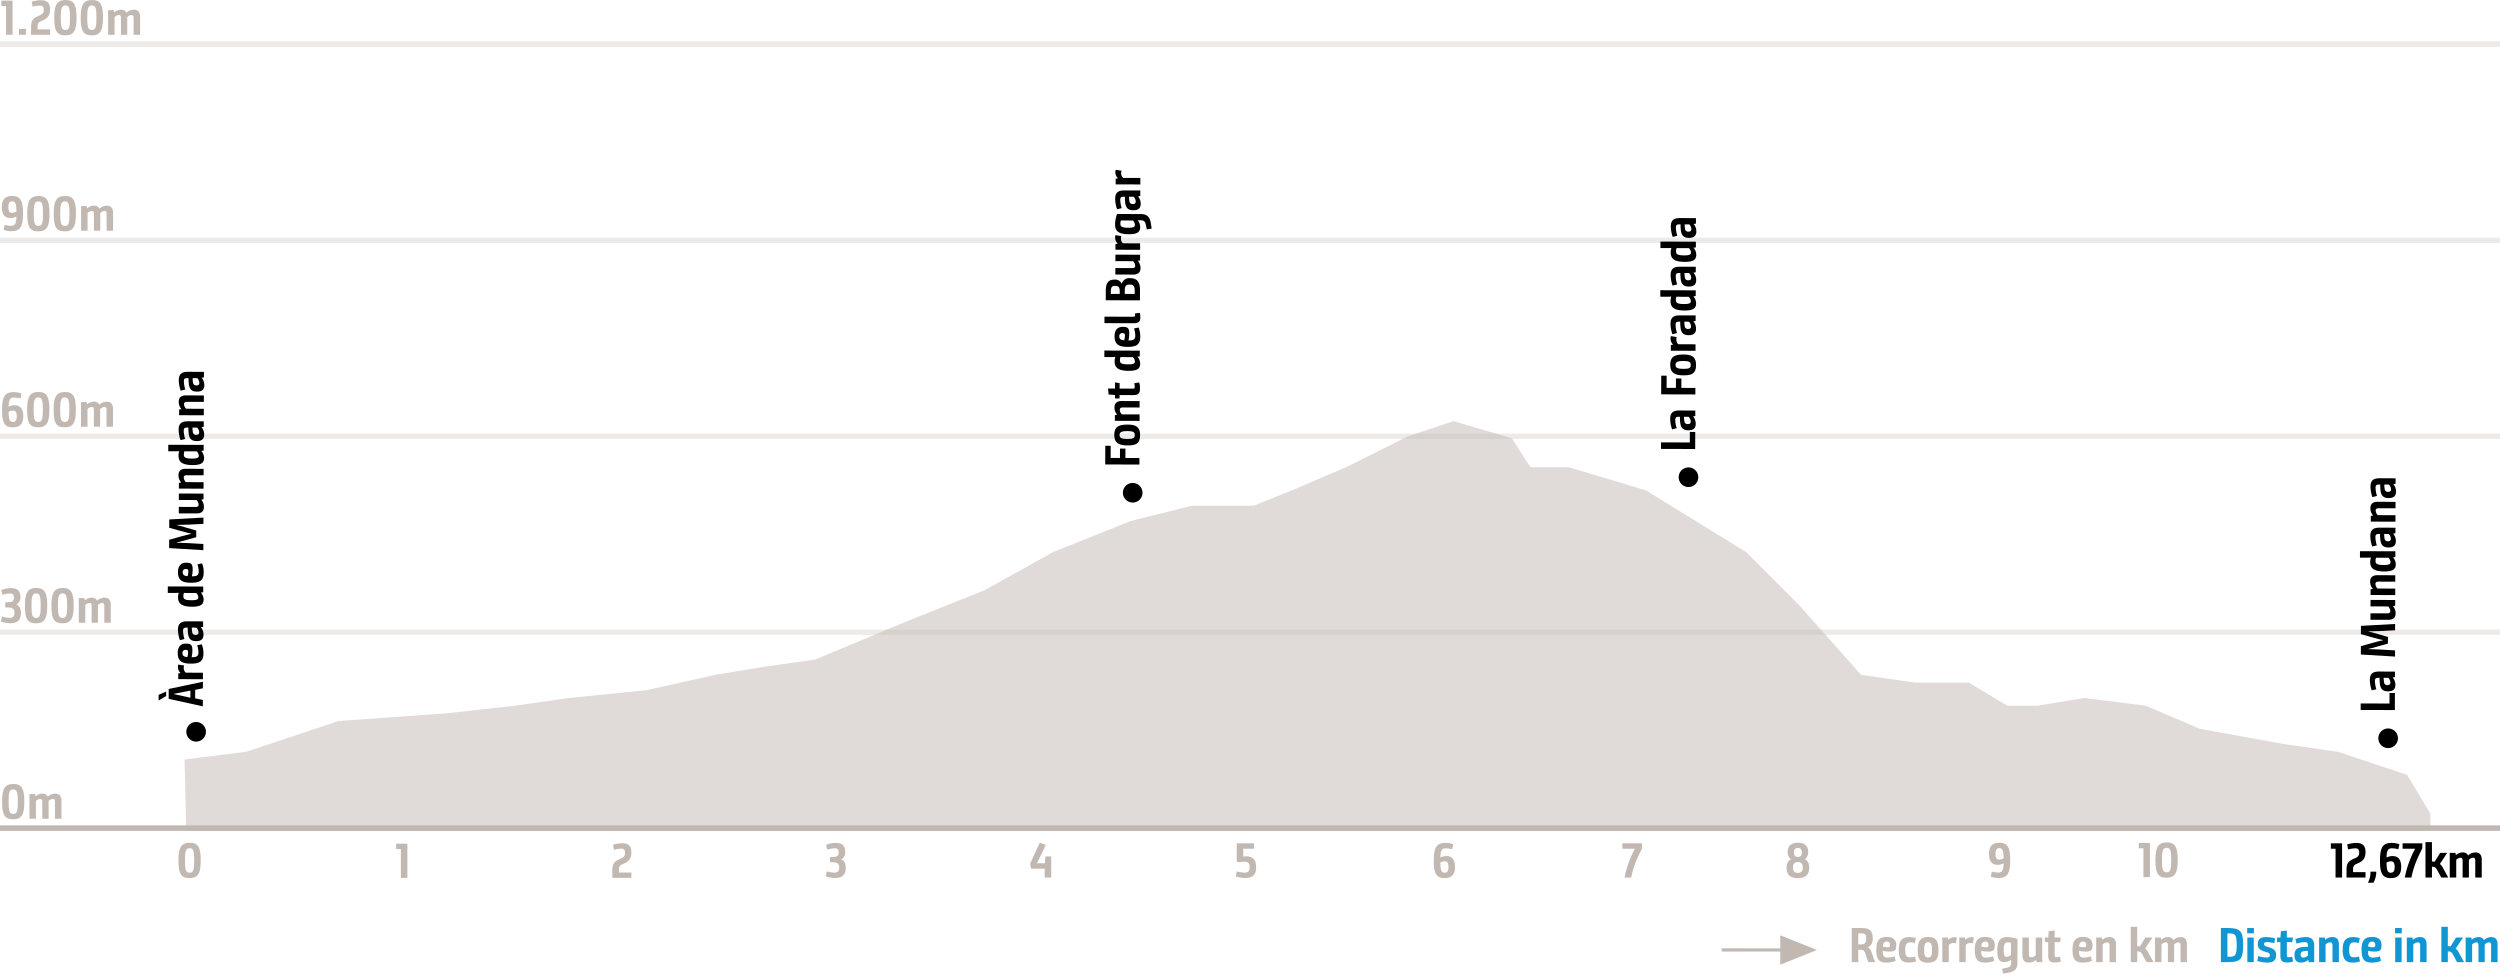 <svg id="Grupo_3376" data-name="Grupo 3376" xmlns="http://www.w3.org/2000/svg" width="1132.276" height="440.925" viewBox="0 0 1132.276 440.925">
  <g id="Grupo_3229" data-name="Grupo 3229" transform="translate(838.67 419.761)">
    <path id="Trazado_3342" data-name="Trazado 3342" d="M1426.285,1154.423h4.451c3.637,0,5.058,1.219,5.058,4.786,0,2.017-.8,3.3-2.173,3.9a4.461,4.461,0,0,1,1.728,2.592l1.484,4.169h-3.1l-1.2-3.7c-.488-1.484-1.021-1.885-2.219-1.885h-1.083v5.587h-2.947Zm4.211,7.423c1.728,0,2.348-.731,2.348-2.591,0-1.839-.488-2.4-2.3-2.4h-1.31v4.988Z" transform="translate(-1426.285 -1153.87)" fill="#c2b8b2"/>
    <path id="Trazado_3343" data-name="Trazado 3343" d="M1434.29,1155.58c3.658,0,4.232,2.289,4.232,3.636,0,2.285-.484,3-3.191,3a13.424,13.424,0,0,1-2.947-.359v.157c.021,2.195.558,2.926,2.153,2.926a10.562,10.562,0,0,0,3.253-.575l.467,2.062a10.547,10.547,0,0,1-4.166.773c-3.657,0-4.611-1.839-4.611-5.761C1429.48,1157.844,1430.368,1155.58,1434.29,1155.58Zm.289,4.678c1,0,1.108-.421,1.108-1.107a1.3,1.3,0,0,0-1.463-1.438c-1.017,0-1.686.509-1.773,2.215A7.784,7.784,0,0,0,1434.579,1160.258Z" transform="translate(-1418.352 -1150.997)" fill="#c2b8b2"/>
    <path id="Trazado_3344" data-name="Trazado 3344" d="M1437.08,1155.6a10.838,10.838,0,0,1,3.059.467l-.422,2.215a8.5,8.5,0,0,0-2.125-.289c-1.71,0-2.264,1.042-2.264,3.413,0,2.592.554,3.347,2.219,3.347a9.031,9.031,0,0,0,2.194-.334l.509,2.194a9.829,9.829,0,0,1-3.3.533c-3.612,0-4.545-2.041-4.545-5.74C1432.4,1157.882,1433.381,1155.6,1437.08,1155.6Z" transform="translate(-1411.096 -1150.947)" fill="#c2b8b2"/>
    <path id="Trazado_3345" data-name="Trazado 3345" d="M1434.86,1161.589c0-3.765.979-6.009,4.769-6.009,3.811,0,4.649,2.243,4.649,6.009s-1,5.674-4.807,5.674C1435.682,1167.262,1434.86,1165.357,1434.86,1161.589Zm6.5-.045c0-2.438-.4-3.567-1.8-3.567-1.376,0-1.773,1.129-1.773,3.567,0,2.574.4,3.326,1.773,3.326S1441.356,1164.117,1441.356,1161.543Z" transform="translate(-1404.993 -1150.997)" fill="#c2b8b2"/>
    <path id="Trazado_3346" data-name="Trazado 3346" d="M1438.062,1155.77h2.571l.156,1h.063a3.734,3.734,0,0,1,2.707-1.153,3.477,3.477,0,0,1,1.087.156l-.4,2.612a5.118,5.118,0,0,0-1.219-.153,2.724,2.724,0,0,0-2.038.93v7.757h-2.926Z" transform="translate(-1397.041 -1150.915)" fill="#c2b8b2"/>
    <path id="Trazado_3347" data-name="Trazado 3347" d="M1440.271,1155.77h2.571l.156,1h.063a3.734,3.734,0,0,1,2.706-1.153,3.477,3.477,0,0,1,1.087.156l-.4,2.612a5.118,5.118,0,0,0-1.219-.153,2.723,2.723,0,0,0-2.038.93v7.757h-2.926Z" transform="translate(-1391.557 -1150.915)" fill="#c2b8b2"/>
    <path id="Trazado_3348" data-name="Trazado 3348" d="M1447.1,1155.58c3.657,0,4.232,2.289,4.232,3.636,0,2.285-.488,3-3.191,3a13.42,13.42,0,0,1-2.946-.359v.157c.021,2.195.554,2.926,2.149,2.926a10.589,10.589,0,0,0,3.257-.575l.466,2.062a10.583,10.583,0,0,1-4.169.773c-3.654,0-4.608-1.839-4.608-5.761C1442.289,1157.844,1443.177,1155.58,1447.1,1155.58Zm.289,4.678c1,0,1.1-.421,1.1-1.107a1.3,1.3,0,0,0-1.462-1.438c-1.017,0-1.683.509-1.77,2.215A7.788,7.788,0,0,0,1447.389,1160.258Z" transform="translate(-1386.546 -1150.997)" fill="#c2b8b2"/>
    <path id="Trazado_3349" data-name="Trazado 3349" d="M1447.386,1169.916a15.591,15.591,0,0,0,2.7-.6c.954-.289,1.438-.749,1.438-2.19v-1.265h-.042a4.936,4.936,0,0,1-3.037,1.087c-2,0-3.236-1.042-3.236-4.964,0-5.079,1.55-6.385,4.5-6.385a13.746,13.746,0,0,1,4.632.888v10.7c0,2.947-1.487,3.968-3.414,4.41-.8.178-2.128.4-3.127.509Zm2.083-5.364a2.857,2.857,0,0,0,1.947-.885v-5.43a3.408,3.408,0,0,0-1.417-.244c-1.174,0-1.86.421-1.86,3.591C1448.138,1164.179,1448.646,1164.552,1449.468,1164.552Z" transform="translate(-1379.287 -1150.947)" fill="#c2b8b2"/>
    <path id="Trazado_3350" data-name="Trazado 3350" d="M1451.4,1155.658v7.555c0,1.021.355,1.4,1.111,1.4a3.207,3.207,0,0,0,2.017-.954v-8h2.926V1166.8h-2.574l-.174-1h-.045a5,5,0,0,1-3.3,1.195c-1.6,0-2.881-.819-2.881-3.3v-8.043Z" transform="translate(-1371.177 -1150.803)" fill="#c2b8b2"/>
    <path id="Trazado_3351" data-name="Trazado 3351" d="M1452.92,1159.985h-1.526v-2.08h1.55l.22-2.884,2.682-.268v3.152h2.793l-.331,2.08h-2.462v5.938c0,.822.289.909.912.909a11.77,11.77,0,0,0,1.526-.219l.376,2.191a8.748,8.748,0,0,1-2.636.4c-2.153,0-3.1-.553-3.1-3.26Z" transform="translate(-1363.936 -1153.05)" fill="#c2b8b2"/>
    <path id="Trazado_3352" data-name="Trazado 3352" d="M1459.807,1155.58c3.657,0,4.232,2.289,4.232,3.636,0,2.285-.487,3-3.19,3a13.428,13.428,0,0,1-2.947-.359v.157c.021,2.195.554,2.926,2.149,2.926a10.592,10.592,0,0,0,3.257-.575l.466,2.062a10.584,10.584,0,0,1-4.169.773c-3.654,0-4.608-1.839-4.608-5.761C1455,1157.844,1455.885,1155.58,1459.807,1155.58Zm.29,4.678c1,0,1.1-.421,1.1-1.107a1.3,1.3,0,0,0-1.462-1.438c-1.017,0-1.683.509-1.77,2.215A7.791,7.791,0,0,0,1460.1,1160.258Z" transform="translate(-1354.99 -1150.997)" fill="#c2b8b2"/>
    <path id="Trazado_3353" data-name="Trazado 3353" d="M1458.071,1155.8h2.574l.174,1h.045a4.888,4.888,0,0,1,3.3-1.2c1.6,0,2.863.819,2.863,3.278v8.071h-2.9v-7.534c0-1.021-.355-1.421-1.087-1.421a3.147,3.147,0,0,0-2.038.955v8h-2.929Z" transform="translate(-1347.357 -1150.947)" fill="#c2b8b2"/>
    <path id="Trazado_3354" data-name="Trazado 3354" d="M1462.565,1154.264h2.93V1163a5.806,5.806,0,0,1,1.219.153l2.5-4.03h3.17l-3.3,5.005a5.669,5.669,0,0,1,1.4,1.8l2.372,4.344h-3.173l-1.77-3.3c-.644-1.174-1.021-1.554-2.417-1.574v4.876h-2.93Z" transform="translate(-1336.198 -1154.264)" fill="#c2b8b2"/>
    <path id="Trazado_3355" data-name="Trazado 3355" d="M1465.724,1155.8h2.571l.177,1h.042a4.723,4.723,0,0,1,3.062-1.2,2.515,2.515,0,0,1,2.438,1.376,5.022,5.022,0,0,1,3.3-1.376c1.62,0,2.86.819,2.86,3.26v8.088h-2.926V1159.3c0-.906-.268-1.306-1.044-1.306a3.092,3.092,0,0,0-1.835.955v8h-2.836V1159.3c0-.885-.271-1.306-1.044-1.306a3.152,3.152,0,0,0-1.839.955v8h-2.926Z" transform="translate(-1328.354 -1150.947)" fill="#c2b8b2"/>
  </g>
  <g id="Grupo_3230" data-name="Grupo 3230" transform="translate(1005.87 419.761)">
    <path id="Trazado_3356" data-name="Trazado 3356" d="M1474.288,1169.871v-15.448h3.323c5.5,0,6.761,1.508,6.761,7.691,0,6.294-1.132,7.757-6.74,7.757Zm3.546-2.438c3.013,0,3.612-.488,3.612-5.343,0-4.873-.752-5.232-3.588-5.232h-.623v10.575Z" transform="translate(-1474.288 -1153.87)" fill="#1196d4"/>
    <path id="Trazado_3357" data-name="Trazado 3357" d="M1477.706,1154.423h3.037v2.393h-3.037Zm.069,4.3h2.9v11.146h-2.9Z" transform="translate(-1465.8 -1153.87)" fill="#1196d4"/>
    <path id="Trazado_3358" data-name="Trazado 3358" d="M1479.44,1164.2a14.317,14.317,0,0,0,3.79.641c1.083,0,1.459-.265,1.459-1.062,0-.665-.219-.975-1.327-1.306l-.533-.157c-2.5-.731-3.567-1.463-3.567-3.546,0-2.508,1.55-3.17,3.744-3.17a15.066,15.066,0,0,1,4.125.62l-.422,2.128a17.025,17.025,0,0,0-3.326-.467c-.955,0-1.285.31-1.285.888,0,.512.178.839,1.352,1.2l.529.153c2.686.8,3.57,1.62,3.57,3.7,0,2.553-1.641,3.327-3.988,3.327a16.058,16.058,0,0,1-4.542-.71Z" transform="translate(-1462.543 -1150.947)" fill="#1196d4"/>
    <path id="Trazado_3359" data-name="Trazado 3359" d="M1483.11,1159.985h-1.526v-2.08h1.55l.223-2.884,2.679-.268v3.152h2.793l-.331,2.08h-2.462v5.938c0,.822.289.909.913.909a11.925,11.925,0,0,0,1.529-.219l.376,2.191a8.773,8.773,0,0,1-2.637.4c-2.152,0-3.106-.553-3.106-3.26Z" transform="translate(-1456.171 -1153.05)" fill="#1196d4"/>
    <path id="Trazado_3360" data-name="Trazado 3360" d="M1490.307,1166.948l-.178-1h-.042a5.038,5.038,0,0,1-3.33,1.195c-2.1,0-2.9-1.285-2.9-3.211v-.178c0-2.4,1.195-3.347,3.459-3.612a26.356,26.356,0,0,1,2.633-.157v-.355c0-1.4-.307-1.728-1.5-1.728a12.472,12.472,0,0,0-3.657.665l-.53-2.083a15.1,15.1,0,0,1,4.563-.888c2.417,0,3.967.756,3.967,4.124v7.224Zm-.359-5.1a11.285,11.285,0,0,0-1.993.181,1.4,1.4,0,0,0-1.285,1.6c0,.972.488,1.261,1.129,1.261a3.135,3.135,0,0,0,2.149-.951Z" transform="translate(-1450.53 -1150.947)" fill="#1196d4"/>
    <path id="Trazado_3361" data-name="Trazado 3361" d="M1487.058,1155.8h2.57l.178,1h.042a4.9,4.9,0,0,1,3.305-1.2c1.6,0,2.86.819,2.86,3.278v8.071h-2.9v-7.534c0-1.021-.355-1.421-1.087-1.421a3.148,3.148,0,0,0-2.038.955v8h-2.925Z" transform="translate(-1442.579 -1150.947)" fill="#1196d4"/>
    <path id="Trazado_3362" data-name="Trazado 3362" d="M1494.8,1155.6a10.838,10.838,0,0,1,3.059.467l-.422,2.215a8.53,8.53,0,0,0-2.128-.289c-1.707,0-2.26,1.042-2.26,3.413,0,2.592.554,3.347,2.219,3.347a9.063,9.063,0,0,0,2.194-.334l.508,2.194a9.826,9.826,0,0,1-3.3.533c-3.612,0-4.546-2.041-4.546-5.74C1490.121,1157.882,1491.1,1155.6,1494.8,1155.6Z" transform="translate(-1434.973 -1150.947)" fill="#1196d4"/>
    <path id="Trazado_3363" data-name="Trazado 3363" d="M1497.388,1155.58c3.658,0,4.232,2.289,4.232,3.636,0,2.285-.487,3-3.19,3a13.429,13.429,0,0,1-2.947-.359v.157c.021,2.195.554,2.926,2.149,2.926a10.568,10.568,0,0,0,3.257-.575l.467,2.062a10.588,10.588,0,0,1-4.169.773c-3.654,0-4.608-1.839-4.608-5.761C1492.578,1157.844,1493.466,1155.58,1497.388,1155.58Zm.29,4.678c1,0,1.1-.421,1.1-1.107a1.3,1.3,0,0,0-1.463-1.438c-1.017,0-1.682.509-1.77,2.215A7.785,7.785,0,0,0,1497.677,1160.258Z" transform="translate(-1428.871 -1150.997)" fill="#1196d4"/>
    <path id="Trazado_3364" data-name="Trazado 3364" d="M1496.933,1154.423h3.038v2.393h-3.038Zm.066,4.3h2.9v11.146H1497Z" transform="translate(-1418.058 -1153.87)" fill="#1196d4"/>
    <path id="Trazado_3365" data-name="Trazado 3365" d="M1498.46,1155.8h2.571l.177,1h.045a4.886,4.886,0,0,1,3.3-1.2c1.6,0,2.86.819,2.86,3.278v8.071h-2.9v-7.534c0-1.021-.352-1.421-1.083-1.421a3.131,3.131,0,0,0-2.038.955v8h-2.929Z" transform="translate(-1414.266 -1150.947)" fill="#1196d4"/>
    <path id="Trazado_3366" data-name="Trazado 3366" d="M1502.955,1154.264h2.929V1163a5.81,5.81,0,0,1,1.219.153l2.5-4.03h3.169l-3.3,5.005a5.621,5.621,0,0,1,1.4,1.8l2.369,4.344h-3.169l-1.773-3.3c-.641-1.174-1.021-1.554-2.414-1.574v4.876h-2.929Z" transform="translate(-1403.105 -1154.264)" fill="#1196d4"/>
    <path id="Trazado_3367" data-name="Trazado 3367" d="M1506.112,1155.8h2.574l.174,1h.045a4.714,4.714,0,0,1,3.062-1.2,2.508,2.508,0,0,1,2.435,1.376,5.032,5.032,0,0,1,3.3-1.376c1.62,0,2.863.819,2.863,3.26v8.088h-2.926V1159.3c0-.906-.269-1.306-1.045-1.306a3.1,3.1,0,0,0-1.835.955v8h-2.838V1159.3c0-.885-.269-1.306-1.045-1.306a3.157,3.157,0,0,0-1.835.955v8h-2.929Z" transform="translate(-1395.265 -1150.947)" fill="#1196d4"/>
  </g>
  <g id="Grupo_3245" data-name="Grupo 3245" transform="translate(0 18.739)">
    <g id="Grupo_3231" data-name="Grupo 3231" transform="translate(779.759 404.873)">
      <path id="Trazado_3368" data-name="Trazado 3368" d="M1452.5,1162.015l-16.58-6.646-.007,5.928-26.534-.021v.6l0,.1v.728l26.538.021,0,5.932,16.59-6.618Z" transform="translate(-1409.372 -1155.37)" fill="#c2b8b2"/>
    </g>
    <g id="Grupo_3232" data-name="Grupo 3232" transform="translate(0 355.059)">
      <rect id="Rectángulo_1639" data-name="Rectángulo 1639" width="1132.276" height="2.518" fill="#c2b8b2"/>
    </g>
    <g id="Grupo_3235" data-name="Grupo 3235" transform="translate(0 266.42)" opacity="0.3">
      <g id="Grupo_3234" data-name="Grupo 3234">
        <g id="Grupo_3233" data-name="Grupo 3233">
          <rect id="Rectángulo_1640" data-name="Rectángulo 1640" width="1132.276" height="2.389" fill="#c2b8b2"/>
        </g>
      </g>
    </g>
    <g id="Grupo_3238" data-name="Grupo 3238" transform="translate(0 177.657)" opacity="0.3">
      <g id="Grupo_3237" data-name="Grupo 3237">
        <g id="Grupo_3236" data-name="Grupo 3236">
          <rect id="Rectángulo_1641" data-name="Rectángulo 1641" width="1132.276" height="2.389" fill="#c2b8b2"/>
        </g>
      </g>
    </g>
    <g id="Grupo_3241" data-name="Grupo 3241" transform="translate(0 88.893)" opacity="0.3">
      <g id="Grupo_3240" data-name="Grupo 3240">
        <g id="Grupo_3239" data-name="Grupo 3239">
          <rect id="Rectángulo_1642" data-name="Rectángulo 1642" width="1132.276" height="2.389" fill="#c2b8b2"/>
        </g>
      </g>
    </g>
    <g id="Grupo_3244" data-name="Grupo 3244" opacity="0.3">
      <g id="Grupo_3243" data-name="Grupo 3243">
        <g id="Grupo_3242" data-name="Grupo 3242">
          <rect id="Rectángulo_1643" data-name="Rectángulo 1643" width="1132.276" height="2.515" fill="#c2b8b2"/>
        </g>
      </g>
    </g>
  </g>
  <g id="Grupo_3246" data-name="Grupo 3246" transform="translate(80.823 381.691)">
    <path id="Trazado_3369" data-name="Trazado 3369" d="M1213.842,1143.334c4,0,4.953,2.445,4.953,8.046s-1.09,7.973-5.085,7.973c-4.023,0-5-2.375-5-7.973S1209.819,1143.334,1213.842,1143.334Zm2,8.046c0-4.089-.313-5.6-2.069-5.6-1.776,0-2.107,1.511-2.107,5.6s.331,5.531,2.107,5.531C1215.528,1156.911,1215.842,1155.466,1215.842,1151.38Z" transform="translate(-1208.708 -1143.334)" fill="#c2b8b2"/>
  </g>
  <g id="Grupo_3247" data-name="Grupo 3247" transform="translate(373.924 381.76)">
    <path id="Trazado_3370" data-name="Trazado 3370" d="M1293.435,1156.217a11,11,0,0,0,3.424.6c1.731,0,2.132-.912,2.152-2.2,0-1.554-.421-2.421-2.731-2.487l-1.421-.042v-2.292l1.508-.066c2-.045,2.4-.777,2.4-2.152,0-1.132-.4-1.78-1.755-1.78a11.738,11.738,0,0,0-3.441.6l-.491-2.177a12.253,12.253,0,0,1,4.2-.867c3.11,0,4.441,1.219,4.441,4.11a3.456,3.456,0,0,1-1.8,3.351c1.219.537,2.045,1.623,2.045,3.824-.025,3.111-1.446,4.619-4.891,4.619a11.813,11.813,0,0,1-4.221-.819Z" transform="translate(-1292.857 -1143.354)" fill="#c2b8b2"/>
  </g>
  <g id="Grupo_3248" data-name="Grupo 3248" transform="translate(466.554 381.67)">
    <path id="Trazado_3371" data-name="Trazado 3371" d="M1319.451,1152.816l4.375-9.488,2.709,1-1.686,3.6c-1.226,2.574-2.379,4.706-2.379,4.706h3.664l.227-3.065H1329v9.533h-2.954v-4.02h-6.175Z" transform="translate(-1319.451 -1143.328)" fill="#c2b8b2"/>
  </g>
  <g id="Grupo_3249" data-name="Grupo 3249" transform="translate(559.689 381.959)">
    <path id="Trazado_3372" data-name="Trazado 3372" d="M1346.633,1156.121a15.352,15.352,0,0,0,3.6.553c1.553,0,2.219-.735,2.219-2.421,0-1.512-.313-2.536-2.375-2.536a12.6,12.6,0,0,0-2.714.313l-.734-.446v-8.175h7.844v2.445h-4.887v3.553a8.8,8.8,0,0,1,1.31-.112c3.114,0,4.511,1.648,4.511,4.957,0,3.552-1.755,4.863-4.841,4.863a16.19,16.19,0,0,1-4.379-.711Z" transform="translate(-1346.19 -1143.411)" fill="#c2b8b2"/>
  </g>
  <g id="Grupo_3250" data-name="Grupo 3250" transform="translate(649.383 381.76)">
    <path id="Trazado_3373" data-name="Trazado 3373" d="M1374.9,1149.972a6.3,6.3,0,0,1,2.73-.665c2.135,0,3.912,1.132,3.912,4.956,0,3.908-2.024,5.04-4.755,5.04-3.8,0-4.845-2.4-4.845-7.6,0-5.932.958-8.352,5.336-8.352a10.446,10.446,0,0,1,3.466.623l-.491,2.24a12.476,12.476,0,0,0-2.912-.421C1375.476,1145.8,1374.985,1146.928,1374.9,1149.972Zm0,2.288c.07,3.379.446,4.6,1.888,4.6,1.156,0,1.8-.6,1.8-2.6,0-1.958-.623-2.581-1.689-2.581A4.139,4.139,0,0,0,1374.9,1152.26Z" transform="translate(-1371.941 -1143.354)" fill="#c2b8b2"/>
  </g>
  <g id="Grupo_3251" data-name="Grupo 3251" transform="translate(734.778 381.959)">
    <path id="Trazado_3374" data-name="Trazado 3374" d="M1397.458,1158.9a46.722,46.722,0,0,1,4.688-13.041h-5.687v-2.445h8.931v2.268c-2.508,5.04-3.887,8.129-4.932,13.219Z" transform="translate(-1396.458 -1143.411)" fill="#c2b8b2"/>
  </g>
  <g id="Grupo_3252" data-name="Grupo 3252" transform="translate(809.164 381.691)">
    <path id="Trazado_3375" data-name="Trazado 3375" d="M1419.813,1150.777a3.578,3.578,0,0,1-1.512-3.152c0-2.978,1.71-4.292,4.667-4.292s4.619,1.334,4.619,4.292a3.576,3.576,0,0,1-1.529,3.131c1.152.6,2.02,1.689,2,3.887-.021,3.18-1.686,4.709-5.131,4.709-3.465,0-5.11-1.511-5.11-4.709C1417.814,1152.446,1418.682,1151.4,1419.813,1150.777Zm5.333,3.734c0-1.644-.755-2.445-2.2-2.445s-2.239.756-2.239,2.466c0,1.825.752,2.445,2.218,2.445S1425.146,1156.357,1425.146,1154.511Zm-.421-6.844c0-1.244-.554-2-1.78-2s-1.776.755-1.776,2c0,1.4.537,2.111,1.755,2.111C1424.122,1149.778,1424.725,1149.092,1424.725,1147.667Z" transform="translate(-1417.814 -1143.334)" fill="#c2b8b2"/>
  </g>
  <g id="Grupo_3253" data-name="Grupo 3253" transform="translate(900.84 381.691)">
    <path id="Trazado_3376" data-name="Trazado 3376" d="M1450.752,1152.665a5.837,5.837,0,0,1-2.71.666c-2.131,0-3.908-1.132-3.908-4.95,0-3.911,2.02-5.047,4.751-5.047,3.8,0,4.845,2.4,4.845,7.6,0,5.932-.958,8.352-5.333,8.352a10.545,10.545,0,0,1-3.466-.62l.488-2.247a12.468,12.468,0,0,0,2.912.422C1450.174,1156.842,1450.665,1155.734,1450.752,1152.665Zm0-2.284c-.045-3.354-.446-4.6-1.867-4.6-1.153,0-1.8.6-1.8,2.6,0,1.954.624,2.578,1.693,2.578A3.829,3.829,0,0,0,1450.752,1150.381Z" transform="translate(-1444.134 -1143.334)" fill="#c2b8b2"/>
  </g>
  <g id="Grupo_3254" data-name="Grupo 3254" transform="translate(1055.664 381.402)">
    <path id="Trazado_3377" data-name="Trazado 3377" d="M1490.716,1145.856h-2.132v-2.445h5.089V1158.9h-2.958Z" transform="translate(-1488.584 -1142.854)"/>
    <path id="Trazado_3378" data-name="Trazado 3378" d="M1490.623,1155.507c0-3.132,1.044-3.957,3.333-5l.888-.4a2.358,2.358,0,0,0,1.512-2.442c0-1.2-.467-1.866-1.689-1.866a15.108,15.108,0,0,0-3.333.515l-.421-2.292a16.745,16.745,0,0,1,4.151-.665c2.846,0,4.159,1.31,4.159,4.131,0,3-1.289,4.089-3.177,4.977l-.913.4c-1.268.6-1.553,1.2-1.553,2.846v.892h5.643v2.442h-8.6Z" transform="translate(-1483.521 -1142.995)"/>
    <path id="Trazado_3379" data-name="Trazado 3379" d="M1493.407,1152.114a10.308,10.308,0,0,0,1.156-5.023h2.619a9.622,9.622,0,0,1-1.31,5.023Z" transform="translate(-1476.608 -1133.716)"/>
    <path id="Trazado_3380" data-name="Trazado 3380" d="M1497.929,1149.972a6.319,6.319,0,0,1,2.731-.665c2.135,0,3.912,1.132,3.912,4.956,0,3.908-2.024,5.04-4.755,5.04-3.8,0-4.841-2.4-4.841-7.6,0-5.932.955-8.352,5.333-8.352a10.446,10.446,0,0,1,3.466.623l-.491,2.24a12.472,12.472,0,0,0-2.912-.421C1498.507,1145.8,1498.02,1146.928,1497.929,1149.972Zm0,2.288c.07,3.379.446,4.6,1.888,4.6,1.157,0,1.8-.6,1.8-2.6,0-1.958-.623-2.581-1.689-2.581A4.139,4.139,0,0,0,1497.929,1152.26Z" transform="translate(-1472.714 -1142.995)"/>
    <path id="Trazado_3381" data-name="Trazado 3381" d="M1498.911,1158.9a46.722,46.722,0,0,1,4.688-13.041h-5.687v-2.445h8.934v2.268c-2.511,5.04-3.891,8.129-4.932,13.219Z" transform="translate(-1465.424 -1142.854)"/>
    <path id="Trazado_3382" data-name="Trazado 3382" d="M1500.887,1143.251h2.933v8.757a6.078,6.078,0,0,1,1.223.153l2.511-4.04h3.177l-3.309,5.019a5.672,5.672,0,0,1,1.4,1.8l2.379,4.354h-3.176l-1.78-3.309c-.645-1.177-1.021-1.557-2.421-1.581v4.89h-2.933Z" transform="translate(-1458.034 -1143.251)"/>
    <path id="Trazado_3383" data-name="Trazado 3383" d="M1504.046,1144.793h2.577l.178,1h.045a4.7,4.7,0,0,1,3.065-1.2,2.519,2.519,0,0,1,2.445,1.38,5.044,5.044,0,0,1,3.309-1.38c1.624,0,2.867.826,2.867,3.268v8.109H1515.6V1148.3c0-.912-.268-1.313-1.045-1.313a3.113,3.113,0,0,0-1.842.954v8.022h-2.842V1148.3c0-.892-.269-1.313-1.045-1.313a3.157,3.157,0,0,0-1.842.954v8.022h-2.936Z" transform="translate(-1450.19 -1139.924)"/>
  </g>
  <g id="Grupo_3255" data-name="Grupo 3255" transform="translate(277.351 381.917)">
    <path id="Trazado_3384" data-name="Trazado 3384" d="M1265.131,1155.551c0-3.131,1.045-3.957,3.333-5l.888-.4a2.36,2.36,0,0,0,1.508-2.442c0-1.2-.464-1.867-1.686-1.867a15.331,15.331,0,0,0-3.333.512l-.421-2.288a16.752,16.752,0,0,1,4.152-.665c2.846,0,4.159,1.31,4.159,4.131,0,3-1.292,4.089-3.176,4.978l-.913.4c-1.268.6-1.557,1.2-1.557,2.845v.892h5.646v2.441h-8.6Z" transform="translate(-1265.131 -1143.399)" fill="#c2b8b2"/>
  </g>
  <g id="Grupo_3256" data-name="Grupo 3256" transform="translate(179.419 382.116)">
    <path id="Trazado_3385" data-name="Trazado 3385" d="M1239.147,1145.9h-2.131v-2.445h5.088v15.486h-2.957Z" transform="translate(-1237.015 -1143.456)" fill="#c2b8b2"/>
  </g>
  <g id="Grupo_3257" data-name="Grupo 3257" transform="translate(968.653 381.517)">
    <path id="Trazado_3386" data-name="Trazado 3386" d="M1465.735,1145.8H1463.6v-2.442h5.085v15.483h-2.954Z" transform="translate(-1463.603 -1143.093)" fill="#c2b8b2"/>
    <path id="Trazado_3387" data-name="Trazado 3387" d="M1470.909,1143.284c4,0,4.956,2.445,4.956,8.042s-1.093,7.973-5.088,7.973c-4.02,0-5-2.372-5-7.973S1466.889,1143.284,1470.909,1143.284Zm2,8.042c0-4.089-.313-5.6-2.069-5.6-1.773,0-2.107,1.508-2.107,5.6s.334,5.531,2.107,5.531C1472.595,1156.858,1472.908,1155.412,1472.908,1151.326Z" transform="translate(-1458.21 -1143.284)" fill="#c2b8b2"/>
  </g>
  <g id="Grupo_3262" data-name="Grupo 3262" transform="translate(83.595 190.719)">
    <g id="Grupo_3260" data-name="Grupo 3260" opacity="0.5">
      <g id="Grupo_3259" data-name="Grupo 3259">
        <g id="Grupo_3258" data-name="Grupo 3258">
          <path id="Trazado_3388" data-name="Trazado 3388" d="M2226.575,1266.145l.278,7.956H1210.235l-.731-32.338,27.865-3.483,41.8-13.932,48.764-3.483,31.348-3.483,24.382-3.483,34.831-3.483,31.348-6.966,20.9-3.483,24.382-3.483,41.8-17.416,34.832-13.933,31.348-17.416,34.831-13.932,27.865-6.966h27.865l17.416-6.966,24.382-10.449,27.865-13.933,20.9-6.966,26.423,7.8,8.408,13.1h17.416l34.832,10.449,45.28,27.865,24.382,24.382,27.865,31.348,24.382,3.483h24.382L2035,1217.382h13.933l20.9-3.483,27.865,3.483,24.382,10.449,38.314,6.966,24.382,3.483,31.348,10.449Z" transform="translate(-1209.504 -1088.506)" fill="#c2b8b2"/>
        </g>
      </g>
    </g>
    <g id="Grupo_3261" data-name="Grupo 3261" transform="translate(424.979 28.014)">
      <path id="Trazado_3389" data-name="Trazado 3389" d="M1340.39,1100.987a4.438,4.438,0,1,1-4.434-4.437,4.435,4.435,0,0,1,4.434,4.438" transform="translate(-1331.515 -1096.549)"/>
    </g>
  </g>
  <g id="Grupo_3276" data-name="Grupo 3276" transform="translate(500.173 76.904)">
    <g id="Grupo_3263" data-name="Grupo 3263" transform="translate(4.981)">
      <path id="Trazado_3390" data-name="Trazado 3390" d="M1330.673,1062.43l.007-2.577,1-.153v-.066a3.76,3.76,0,0,1-1.146-2.717,3.555,3.555,0,0,1,.161-1.087l2.619.408a5.329,5.329,0,0,0-.16,1.222,2.738,2.738,0,0,0,.927,2.045l7.774.024-.007,2.936Z" transform="translate(-1330.533 -1055.83)"/>
    </g>
    <g id="Grupo_3264" data-name="Grupo 3264" transform="translate(4.897 9.352)">
      <path id="Trazado_3391" data-name="Trazado 3391" d="M1341.885,1061.026l-1,.174v.042a5.056,5.056,0,0,1,1.191,3.337c-.007,2.115-1.3,2.908-3.232,2.9h-.178c-2.4-.007-3.351-1.209-3.612-3.476-.083-.735-.125-1.553-.146-2.647h-.352c-1.4,0-1.735.3-1.742,1.5a12.711,12.711,0,0,0,.655,3.668l-2.09.526a15.162,15.162,0,0,1-.871-4.577c.007-2.424.766-3.974,4.145-3.964l7.241.024Zm-5.106.338a11.929,11.929,0,0,0,.167,2,1.41,1.41,0,0,0,1.6,1.3c.982,0,1.271-.484,1.275-1.132a3.164,3.164,0,0,0-.951-2.156Z" transform="translate(-1330.509 -1058.515)"/>
    </g>
    <g id="Grupo_3265" data-name="Grupo 3265" transform="translate(4.862 20.011)">
      <path id="Trazado_3392" data-name="Trazado 3392" d="M1344.842,1068.594a15.939,15.939,0,0,0-.588-2.713c-.286-.955-.752-1.446-2.2-1.449l-1.265,0v.045a4.924,4.924,0,0,1,1.08,3.048c-.007,2-1.055,3.236-4.988,3.222-5.089-.014-6.4-1.574-6.385-4.528a13.763,13.763,0,0,1,.906-4.639l10.731.031c2.954.011,3.967,1.5,4.409,3.438.174.8.391,2.135.5,3.134Zm-5.367-2.107a2.845,2.845,0,0,0-.885-1.954l-5.44-.021a3.426,3.426,0,0,0-.251,1.425c0,1.173.418,1.864,3.594,1.877C1339.1,1067.821,1339.471,1067.308,1339.475,1066.486Z" transform="translate(-1330.499 -1061.575)"/>
    </g>
    <g id="Grupo_3266" data-name="Grupo 3266" transform="translate(4.887 29.603)">
      <path id="Trazado_3393" data-name="Trazado 3393" d="M1330.642,1070.93l.01-2.577,1-.154v-.066a3.748,3.748,0,0,1-1.146-2.714,3.509,3.509,0,0,1,.16-1.09l2.616.411a5.338,5.338,0,0,0-.156,1.222,2.747,2.747,0,0,0,.922,2.045l7.778.024-.01,2.937Z" transform="translate(-1330.506 -1064.329)"/>
    </g>
    <g id="Grupo_3267" data-name="Grupo 3267" transform="translate(4.984 38.433)">
      <path id="Trazado_3394" data-name="Trazado 3394" d="M1330.544,1072.928l7.576.025c1.02,0,1.4-.352,1.4-1.108a3.2,3.2,0,0,0-.944-2.023l-8.021-.028.01-2.929,11.174.035-.007,2.581-1,.17v.046a4.98,4.98,0,0,1,1.191,3.313c0,1.6-.836,2.884-3.319,2.877l-8.067-.024Z" transform="translate(-1330.534 -1066.864)"/>
    </g>
    <g id="Grupo_3268" data-name="Grupo 3268" transform="translate(0.637 49.077)">
      <path id="Trazado_3395" data-name="Trazado 3395" d="M1344.768,1079.976l-15.482-.052.018-4.2c.01-3.71,1.149-5.169,4.058-5.162a3.217,3.217,0,0,1,3.148,1.9,3.509,3.509,0,0,1,3.762-2.542c3.288.01,4.524,1.839,4.514,5.392Zm-9.157-4c.007-1.954-.505-2.535-2.08-2.539-1.421-.007-1.94.505-1.947,2.637l0,.975,4.026.014Zm6.778-.446c.007-1.867-.484-2.689-2.239-2.7-1.686-.007-2.244.662-2.25,2.706l-.007,1.529,4.49.014Z" transform="translate(-1329.286 -1069.92)"/>
    </g>
    <g id="Grupo_3269" data-name="Grupo 3269" transform="translate(0.045 64.79)">
      <path id="Trazado_3396" data-name="Trazado 3396" d="M1345.107,1074.431a7.9,7.9,0,0,1,.261,2.135c-.007,1.668-.588,2.578-3.253,2.567l-13-.042.011-2.937,12.867.042c.843,0,.975-.261.979-.707a3.238,3.238,0,0,0-.087-.777Z" transform="translate(-1329.116 -1074.431)"/>
    </g>
    <g id="Grupo_3270" data-name="Grupo 3270" transform="translate(4.626 71.129)">
      <path id="Trazado_3397" data-name="Trazado 3397" d="M1330.431,1080.479c.014-3.668,2.306-4.235,3.661-4.229,2.288.007,3,.5,2.984,3.208a13.732,13.732,0,0,1-.362,2.954h.153c2.2-.017,2.936-.547,2.943-2.146a10.652,10.652,0,0,0-.567-3.268l2.065-.459a10.511,10.511,0,0,1,.763,4.18c-.007,3.66-1.856,4.615-5.789,4.6C1332.684,1085.307,1330.42,1084.412,1330.431,1080.479Zm4.691-.272c0-1-.421-1.111-1.107-1.111a1.308,1.308,0,0,0-1.453,1.459c0,1.021.509,1.689,2.223,1.78A8.028,8.028,0,0,0,1335.122,1080.208Z" transform="translate(-1330.431 -1076.251)"/>
    </g>
    <g id="Grupo_3271" data-name="Grupo 3271" transform="translate(0 81.861)">
      <path id="Trazado_3398" data-name="Trazado 3398" d="M1333.76,1084.219a6.633,6.633,0,0,1,.3-1.933v-.066s-.843.063-2.177.059l-2.776-.01.007-2.937,16.043.056-.011,2.578-1,.153v.066a5.01,5.01,0,0,1,1.191,3.09c-.007,2.027-1.055,3.264-5.19,3.25C1335.059,1088.506,1333.753,1086.863,1333.76,1084.219Zm2.651-1.926a4.882,4.882,0,0,0-.251,1.421c0,1.2.442,1.864,3.706,1.878,2.689.007,3.065-.523,3.068-1.324a2.984,2.984,0,0,0-.944-1.954Z" transform="translate(-1329.103 -1079.332)"/>
    </g>
    <g id="Grupo_3272" data-name="Grupo 3272" transform="translate(1.661 96.284)">
      <path id="Trazado_3399" data-name="Trazado 3399" d="M1334.815,1089.213l-.007,1.536-2.09-.011.007-1.553-2.887-.23-.258-2.692,3.156.01.007-2.8,2.09.345-.007,2.466,5.953.017c.822,0,.912-.286.912-.909a10.938,10.938,0,0,0-.216-1.533l2.2-.369a8.735,8.735,0,0,1,.394,2.644c-.006,2.156-.567,3.107-3.274,3.1Z" transform="translate(-1329.58 -1083.473)"/>
    </g>
    <g id="Grupo_3273" data-name="Grupo 3273" transform="translate(4.587 104.724)">
      <path id="Trazado_3400" data-name="Trazado 3400" d="M1330.6,1094.862l.01-2.577,1-.174v-.045a4.885,4.885,0,0,1-1.191-3.316c.007-1.6.833-2.859,3.3-2.853l8.084.028-.006,2.908-7.555-.024c-1.021,0-1.424.348-1.428,1.083a3.15,3.15,0,0,0,.951,2.045l8.021.028-.01,2.936Z" transform="translate(-1330.42 -1085.896)"/>
    </g>
    <g id="Grupo_3274" data-name="Grupo 3274" transform="translate(4.479 115.403)">
      <path id="Trazado_3401" data-name="Trazado 3401" d="M1336.394,1098.4c-3.776-.01-6.016-1-6-4.8.014-3.818,2.26-4.657,6.036-4.646s5.685,1.021,5.671,4.845C1342.082,1097.607,1340.173,1098.419,1336.394,1098.4Zm-.025-6.506c-2.441-.007-3.574.387-3.581,1.79,0,1.376,1.125,1.777,3.57,1.784,2.578.01,3.337-.387,3.34-1.763S1338.951,1091.909,1336.369,1091.9Z" transform="translate(-1330.389 -1088.962)"/>
    </g>
    <g id="Grupo_3275" data-name="Grupo 3275" transform="translate(0.393 124.982)">
      <path id="Trazado_3402" data-name="Trazado 3402" d="M1329.216,1100.176l.028-8.464,2.442.01-.018,5.51,4.221.014.014-4.246,2.466.007-.014,4.246,6.353.021-.01,2.954Z" transform="translate(-1329.216 -1091.712)"/>
    </g>
  </g>
  <g id="Grupo_3278" data-name="Grupo 3278" transform="translate(760.292 211.701)">
    <g id="Grupo_3277" data-name="Grupo 3277">
      <path id="Trazado_3403" data-name="Trazado 3403" d="M1412.662,1098.967a4.439,4.439,0,1,1-4.438-4.437,4.436,4.436,0,0,1,4.438,4.437" transform="translate(-1403.783 -1094.53)"/>
    </g>
  </g>
  <g id="Grupo_3289" data-name="Grupo 3289" transform="translate(751.957 98.768)">
    <g id="Grupo_3279" data-name="Grupo 3279" transform="translate(4.768)">
      <path id="Trazado_3404" data-name="Trazado 3404" d="M1414.135,1064.618l-1,.17v.045a5.06,5.06,0,0,1,1.191,3.34c-.007,2.111-1.3,2.9-3.232,2.9h-.174c-2.4-.007-3.354-1.212-3.616-3.476-.083-.735-.125-1.553-.146-2.644l-.352,0c-1.4,0-1.738.306-1.742,1.508a12.572,12.572,0,0,0,.655,3.664l-2.09.526a15.157,15.157,0,0,1-.871-4.577c.007-2.425.766-3.974,4.145-3.964l7.242.024Zm-5.106.338a11.778,11.778,0,0,0,.167,2,1.4,1.4,0,0,0,1.595,1.292c.982,0,1.271-.48,1.275-1.128a3.163,3.163,0,0,0-.951-2.156Z" transform="translate(-1402.759 -1062.107)"/>
    </g>
    <g id="Grupo_3280" data-name="Grupo 3280" transform="translate(0.07 10.644)">
      <path id="Trazado_3405" data-name="Trazado 3405" d="M1406.071,1070.05a6.62,6.62,0,0,1,.3-1.933v-.066s-.843.063-2.177.06l-2.779-.011.01-2.936,16.043.056-.011,2.578-1,.153v.066a5.009,5.009,0,0,1,1.188,3.093c-.007,2.024-1.052,3.26-5.186,3.246C1407.366,1074.338,1406.06,1072.694,1406.071,1070.05Zm2.65-1.927a4.883,4.883,0,0,0-.251,1.421c0,1.2.439,1.867,3.706,1.877,2.686.007,3.065-.522,3.068-1.324a2.985,2.985,0,0,0-.947-1.954Z" transform="translate(-1401.41 -1065.163)"/>
    </g>
    <g id="Grupo_3281" data-name="Grupo 3281" transform="translate(4.695 22.041)">
      <path id="Trazado_3406" data-name="Trazado 3406" d="M1414.117,1070.946l-1,.171v.045a5.043,5.043,0,0,1,1.191,3.337c-.007,2.114-1.3,2.908-3.233,2.9h-.181c-2.4-.01-3.351-1.212-3.608-3.48-.083-.735-.125-1.553-.146-2.644h-.355c-1.4-.007-1.738.3-1.742,1.5a12.625,12.625,0,0,0,.658,3.667l-2.093.526a15.167,15.167,0,0,1-.871-4.577c.007-2.425.766-3.978,4.145-3.964l7.241.024Zm-5.11.338a12.135,12.135,0,0,0,.171,2,1.405,1.405,0,0,0,1.6,1.292c.979,0,1.268-.48,1.271-1.128a3.154,3.154,0,0,0-.948-2.156Z" transform="translate(-1402.738 -1068.435)"/>
    </g>
    <g id="Grupo_3282" data-name="Grupo 3282" transform="translate(0 32.678)">
      <path id="Trazado_3407" data-name="Trazado 3407" d="M1406.051,1076.369a6.639,6.639,0,0,1,.3-1.933v-.066s-.847.066-2.177.059l-2.779-.007.01-2.933,16.04.049-.011,2.581-1,.15v.066a5.02,5.02,0,0,1,1.191,3.093c-.007,2.024-1.056,3.26-5.187,3.246C1407.346,1080.656,1406.04,1079.013,1406.051,1076.369Zm2.647-1.923a4.94,4.94,0,0,0-.251,1.421c0,1.2.442,1.867,3.706,1.878,2.689.007,3.065-.526,3.069-1.324a2.99,2.99,0,0,0-.944-1.958Z" transform="translate(-1401.39 -1071.489)"/>
    </g>
    <g id="Grupo_3283" data-name="Grupo 3283" transform="translate(4.626 44.075)">
      <path id="Trazado_3408" data-name="Trazado 3408" d="M1414.094,1077.272l-1,.174v.042a5.056,5.056,0,0,1,1.191,3.337c-.01,2.115-1.3,2.909-3.232,2.9h-.177c-2.4-.007-3.351-1.208-3.612-3.479-.083-.735-.125-1.553-.146-2.64h-.352c-1.4,0-1.738.3-1.741,1.5a12.574,12.574,0,0,0,.655,3.667l-2.09.526a15.175,15.175,0,0,1-.871-4.577c.007-2.424.766-3.974,4.142-3.964l7.241.024Zm-5.106.338a11.88,11.88,0,0,0,.167,2,1.408,1.408,0,0,0,1.591,1.3c.983,0,1.275-.484,1.279-1.128a3.179,3.179,0,0,0-.951-2.159Z" transform="translate(-1402.718 -1074.761)"/>
    </g>
    <g id="Grupo_3284" data-name="Grupo 3284" transform="translate(4.646 53.473)">
      <path id="Trazado_3409" data-name="Trazado 3409" d="M1402.86,1084.06l.011-2.578,1-.153v-.066a3.735,3.735,0,0,1-1.146-2.717,3.372,3.372,0,0,1,.16-1.087l2.616.408a5.155,5.155,0,0,0-.157,1.222,2.737,2.737,0,0,0,.923,2.045l7.778.024-.011,2.937Z" transform="translate(-1402.724 -1077.459)"/>
    </g>
    <g id="Grupo_3285" data-name="Grupo 3285" transform="translate(4.493 61.787)">
      <path id="Trazado_3410" data-name="Trazado 3410" d="M1408.685,1089.289c-3.776-.011-6.016-.993-6-4.793.013-3.821,2.26-4.661,6.036-4.65s5.685,1.021,5.671,4.845C1414.373,1088.491,1412.464,1089.3,1408.685,1089.289Zm-.025-6.507c-2.441-.007-3.574.387-3.581,1.791,0,1.376,1.125,1.776,3.57,1.783,2.578.011,3.337-.383,3.34-1.762S1411.241,1082.793,1408.66,1082.782Z" transform="translate(-1402.68 -1079.846)"/>
    </g>
    <g id="Grupo_3286" data-name="Grupo 3286" transform="translate(0.407 71.369)">
      <path id="Trazado_3411" data-name="Trazado 3411" d="M1401.507,1091.061l.028-8.464,2.441.007-.017,5.51,4.221.014.014-4.246,2.466.01-.014,4.246,6.353.021-.01,2.95Z" transform="translate(-1401.507 -1082.597)"/>
    </g>
    <g id="Grupo_3287" data-name="Grupo 3287" transform="translate(4.483 87.151)">
      <path id="Trazado_3412" data-name="Trazado 3412" d="M1414.056,1089.639l-1,.174v.042a5.033,5.033,0,0,1,1.188,3.34c-.007,2.111-1.3,2.9-3.229,2.9h-.178c-2.4-.011-3.351-1.216-3.612-3.483-.083-.731-.129-1.554-.146-2.64h-.352c-1.4-.007-1.738.3-1.742,1.5a12.674,12.674,0,0,0,.651,3.668l-2.086.526a15.263,15.263,0,0,1-.874-4.577c.011-2.421.766-3.974,4.145-3.964l7.242.024Zm-5.106.341a11.52,11.52,0,0,0,.167,2,1.409,1.409,0,0,0,1.592,1.3c.982,0,1.274-.484,1.274-1.129a3.142,3.142,0,0,0-.947-2.156Z" transform="translate(-1402.677 -1087.128)"/>
    </g>
    <g id="Grupo_3288" data-name="Grupo 3288" transform="translate(0.324 96.855)">
      <path id="Trazado_3413" data-name="Trazado 3413" d="M1401.483,1097.6l.01-2.95,13.041.038.018-4.779,2.445.01-.028,7.732Z" transform="translate(-1401.483 -1089.914)"/>
    </g>
  </g>
  <g id="Grupo_3291" data-name="Grupo 3291" transform="translate(1077.176 329.932)">
    <g id="Grupo_3290" data-name="Grupo 3290">
      <path id="Trazado_3414" data-name="Trazado 3414" d="M1503.638,1132.912a4.439,4.439,0,1,1-4.437-4.438,4.435,4.435,0,0,1,4.437,4.438" transform="translate(-1494.76 -1128.474)"/>
    </g>
  </g>
  <g id="Grupo_3301" data-name="Grupo 3301" transform="translate(1068.841 216.605)">
    <g id="Grupo_3292" data-name="Grupo 3292" transform="translate(4.768)">
      <path id="Trazado_3415" data-name="Trazado 3415" d="M1505.116,1098.45l-1,.17v.045a5.043,5.043,0,0,1,1.191,3.337c-.007,2.115-1.3,2.909-3.232,2.9l-.181,0c-2.4-.007-3.351-1.212-3.608-3.476-.084-.735-.125-1.553-.146-2.644l-.355,0c-1.4,0-1.734.306-1.741,1.508a12.594,12.594,0,0,0,.659,3.664l-2.094.526a15.177,15.177,0,0,1-.871-4.573c.007-2.425.77-3.978,4.149-3.964l7.241.024Zm-5.11.337a12.1,12.1,0,0,0,.17,2,1.409,1.409,0,0,0,1.6,1.3c.979,0,1.268-.481,1.271-1.129a3.152,3.152,0,0,0-.947-2.156Z" transform="translate(-1493.736 -1095.938)"/>
    </g>
    <g id="Grupo_3293" data-name="Grupo 3293" transform="translate(4.737 10.669)">
      <path id="Trazado_3416" data-name="Trazado 3416" d="M1493.9,1107.97l.011-2.581,1-.171v-.045a4.908,4.908,0,0,1-1.187-3.319c.007-1.6.832-2.863,3.3-2.853l8.084.025-.011,2.912-7.555-.024c-1.021,0-1.421.352-1.425,1.087a3.176,3.176,0,0,0,.951,2.044l8.018.025-.011,2.933Z" transform="translate(-1493.727 -1099.001)"/>
    </g>
    <g id="Grupo_3294" data-name="Grupo 3294" transform="translate(4.699 22.389)">
      <path id="Trazado_3417" data-name="Trazado 3417" d="M1505.092,1104.874l-1,.174v.045a5.05,5.05,0,0,1,1.191,3.337c-.007,2.111-1.3,2.908-3.232,2.9h-.174c-2.4-.007-3.354-1.212-3.615-3.476-.083-.735-.125-1.557-.146-2.647h-.352c-1.4,0-1.738.3-1.741,1.5a12.539,12.539,0,0,0,.655,3.664l-2.09.529a15.217,15.217,0,0,1-.871-4.58c.007-2.421.77-3.971,4.145-3.961l7.241.021Zm-5.106.341a11.878,11.878,0,0,0,.167,2,1.408,1.408,0,0,0,1.6,1.3c.982,0,1.271-.481,1.274-1.129a3.154,3.154,0,0,0-.951-2.156Z" transform="translate(-1493.716 -1102.366)"/>
    </g>
    <g id="Grupo_3295" data-name="Grupo 3295" transform="translate(0 33.027)">
      <path id="Trazado_3418" data-name="Trazado 3418" d="M1497.027,1110.307a6.633,6.633,0,0,1,.3-1.933v-.069s-.843.066-2.177.063l-2.78-.01.01-2.936,16.043.056-.01,2.578-1,.153v.066a5,5,0,0,1,1.188,3.09c-.007,2.024-1.052,3.264-5.187,3.25C1498.323,1114.594,1497.017,1112.947,1497.027,1110.307Zm2.651-1.926a4.9,4.9,0,0,0-.25,1.421c0,1.2.442,1.867,3.706,1.878,2.685.007,3.065-.523,3.068-1.324a2.982,2.982,0,0,0-.947-1.954Z" transform="translate(-1492.367 -1105.42)"/>
    </g>
    <g id="Grupo_3296" data-name="Grupo 3296" transform="translate(4.626 43.908)">
      <path id="Trazado_3419" data-name="Trazado 3419" d="M1493.876,1117.513l.011-2.581,1-.175v-.042a4.91,4.91,0,0,1-1.191-3.316c.007-1.6.836-2.866,3.3-2.856l8.084.028-.01,2.912-7.555-.028c-1.021,0-1.421.352-1.425,1.087a3.172,3.172,0,0,0,.948,2.045l8.021.024-.011,2.937Z" transform="translate(-1493.695 -1108.544)"/>
    </g>
    <g id="Grupo_3297" data-name="Grupo 3297" transform="translate(4.772 55.103)">
      <path id="Trazado_3420" data-name="Trazado 3420" d="M1493.747,1117.822l7.576.024c1.021,0,1.4-.352,1.4-1.108a3.189,3.189,0,0,0-.944-2.023l-8.021-.025.01-2.932,11.174.034-.01,2.578-1,.177v.046a4.962,4.962,0,0,1,1.191,3.312c-.007,1.6-.833,2.884-3.319,2.874l-8.067-.025Z" transform="translate(-1493.737 -1111.758)"/>
    </g>
    <g id="Grupo_3298" data-name="Grupo 3298" transform="translate(0.411 65.988)">
      <path id="Trazado_3421" data-name="Trazado 3421" d="M1508,1117.746l-6.973.359c-2.177.1-5.043.094-5.043.094v.115s1.442.268,8.763,2.449l-.006,3.02c-7.3,2.128-8.785,2.393-8.785,2.393v.132s2.891.028,5.068.15l6.952.4-.01,2.8-15.482-.937.01-3.779c8.718-2.5,9.983-2.654,9.983-2.654v-.108s-1.331-.185-9.962-2.682l.01-3.751,15.486-.86Z" transform="translate(-1492.485 -1114.883)"/>
    </g>
    <g id="Grupo_3299" data-name="Grupo 3299" transform="translate(4.479 87.541)">
      <path id="Trazado_3422" data-name="Trazado 3422" d="M1505.036,1123.579l-1,.174v.045a5.042,5.042,0,0,1,1.188,3.34c-.007,2.111-1.3,2.9-3.229,2.9h-.178c-2.4-.007-3.354-1.212-3.612-3.476-.083-.735-.125-1.553-.146-2.644l-.355,0c-1.4,0-1.738.306-1.742,1.508a12.546,12.546,0,0,0,.658,3.661l-2.093.529a15.269,15.269,0,0,1-.875-4.58c.011-2.421.77-3.971,4.149-3.96l7.241.024Zm-5.11.341a11.7,11.7,0,0,0,.171,2,1.4,1.4,0,0,0,1.591,1.292c.979,0,1.271-.48,1.271-1.129a3.149,3.149,0,0,0-.944-2.156Z" transform="translate(-1493.653 -1121.071)"/>
    </g>
    <g id="Grupo_3300" data-name="Grupo 3300" transform="translate(0.328 97.256)">
      <path id="Trazado_3423" data-name="Trazado 3423" d="M1492.461,1131.547l.01-2.954,13.041.046.017-4.779,2.441.007-.027,7.729Z" transform="translate(-1492.461 -1123.86)"/>
    </g>
  </g>
  <g id="Grupo_3303" data-name="Grupo 3303" transform="translate(84.39 327.006)">
    <g id="Grupo_3302" data-name="Grupo 3302">
      <path id="Trazado_3424" data-name="Trazado 3424" d="M1218.607,1132.068a4.437,4.437,0,1,1-4.434-4.434,4.435,4.435,0,0,1,4.434,4.434" transform="translate(-1209.732 -1127.634)"/>
    </g>
  </g>
  <g id="Grupo_3317" data-name="Grupo 3317" transform="translate(71.829 168.409)">
    <g id="Grupo_3304" data-name="Grupo 3304" transform="translate(9.143)">
      <path id="Trazado_3425" data-name="Trazado 3425" d="M1220.13,1084.613l-1,.17v.045a5.025,5.025,0,0,1,1.191,3.337c-.007,2.114-1.3,2.908-3.229,2.9h-.178c-2.4-.01-3.354-1.209-3.612-3.48-.087-.735-.125-1.553-.146-2.644h-.355c-1.4-.007-1.734.3-1.742,1.5a12.612,12.612,0,0,0,.659,3.668l-2.094.526a15.2,15.2,0,0,1-.871-4.577c.007-2.425.77-3.974,4.145-3.964l7.245.025Zm-5.109.337a11.717,11.717,0,0,0,.17,2,1.408,1.408,0,0,0,1.6,1.3c.979,0,1.268-.484,1.271-1.132a3.158,3.158,0,0,0-.951-2.156Z" transform="translate(-1208.751 -1082.101)"/>
    </g>
    <g id="Grupo_3305" data-name="Grupo 3305" transform="translate(9.112 10.673)">
      <path id="Trazado_3426" data-name="Trazado 3426" d="M1208.923,1094.134l.01-2.581,1-.171v-.045a4.9,4.9,0,0,1-1.191-3.316c.007-1.6.833-2.867,3.3-2.856l8.088.028-.01,2.912-7.555-.028c-1.021,0-1.421.352-1.424,1.087a3.192,3.192,0,0,0,.947,2.045l8.021.028-.01,2.933Z" transform="translate(-1208.742 -1085.165)"/>
    </g>
    <g id="Grupo_3306" data-name="Grupo 3306" transform="translate(9.07 22.393)">
      <path id="Trazado_3427" data-name="Trazado 3427" d="M1220.109,1091.038l-1,.174v.045a5.043,5.043,0,0,1,1.191,3.337c-.007,2.111-1.3,2.9-3.232,2.9l-.181,0c-2.4-.007-3.351-1.212-3.608-3.476-.084-.735-.125-1.553-.146-2.644l-.352,0c-1.4,0-1.734.306-1.741,1.508a12.532,12.532,0,0,0,.655,3.661l-2.093.529a15.277,15.277,0,0,1-.871-4.577c.007-2.421.77-3.974,4.149-3.96l7.241.021Zm-5.109.341a12.1,12.1,0,0,0,.17,2,1.405,1.405,0,0,0,1.6,1.292c.979,0,1.268-.477,1.271-1.125a3.149,3.149,0,0,0-.947-2.156Z" transform="translate(-1208.73 -1088.53)"/>
    </g>
    <g id="Grupo_3307" data-name="Grupo 3307" transform="translate(4.371 33.038)">
      <path id="Trazado_3428" data-name="Trazado 3428" d="M1212.042,1096.469a6.633,6.633,0,0,1,.3-1.933v-.07s-.843.07-2.177.063l-2.78-.007.011-2.936,16.04.052-.01,2.578-1,.153v.066a5.009,5.009,0,0,1,1.191,3.089c-.007,2.023-1.055,3.264-5.186,3.25C1213.337,1100.757,1212.031,1099.109,1212.042,1096.469Zm2.647-1.923a4.868,4.868,0,0,0-.247,1.418c-.007,1.2.439,1.867,3.706,1.877,2.686.01,3.065-.522,3.069-1.324a2.981,2.981,0,0,0-.947-1.954Z" transform="translate(-1207.381 -1091.586)"/>
    </g>
    <g id="Grupo_3308" data-name="Grupo 3308" transform="translate(9.004 43.912)">
      <path id="Trazado_3429" data-name="Trazado 3429" d="M1208.892,1103.677l.011-2.581,1-.17v-.045a4.9,4.9,0,0,1-1.191-3.316c.007-1.6.832-2.863,3.3-2.856l8.084.028-.007,2.912-7.555-.024c-1.021,0-1.424.348-1.428,1.083a3.17,3.17,0,0,0,.951,2.045l8.021.028-.01,2.932Z" transform="translate(-1208.711 -1094.708)"/>
    </g>
    <g id="Grupo_3309" data-name="Grupo 3309" transform="translate(9.143 55.103)">
      <path id="Trazado_3430" data-name="Trazado 3430" d="M1208.762,1103.985l7.576.024c1.021,0,1.4-.348,1.4-1.1a3.2,3.2,0,0,0-.944-2.024l-8.022-.028.011-2.932,11.174.038-.007,2.577-1,.174v.045a4.99,4.99,0,0,1,1.191,3.313c0,1.6-.836,2.884-3.323,2.877l-8.063-.028Z" transform="translate(-1208.751 -1097.921)"/>
    </g>
    <g id="Grupo_3310" data-name="Grupo 3310" transform="translate(4.786 65.991)">
      <path id="Trazado_3431" data-name="Trazado 3431" d="M1223.017,1103.914l-6.976.352c-2.177.1-5.041.094-5.041.094v.115s1.442.268,8.764,2.449l-.007,3.02c-7.293,2.128-8.785,2.393-8.785,2.393v.136s2.888.028,5.065.15l6.952.4-.011,2.8-15.479-.937.011-3.779c8.718-2.5,9.982-2.657,9.982-2.657v-.108s-1.334-.184-9.961-2.678l.01-3.751,15.486-.86Z" transform="translate(-1207.5 -1101.047)"/>
    </g>
    <g id="Grupo_3311" data-name="Grupo 3311" transform="translate(8.784 86.451)">
      <path id="Trazado_3432" data-name="Trazado 3432" d="M1208.648,1111.153c.014-3.667,2.31-4.235,3.665-4.232,2.285.007,3,.5,2.985,3.208a13.736,13.736,0,0,1-.362,2.957h.153c2.2-.017,2.936-.547,2.943-2.146a10.763,10.763,0,0,0-.568-3.271l2.062-.459a10.437,10.437,0,0,1,.766,4.179c-.01,3.664-1.856,4.615-5.789,4.6C1210.905,1115.98,1208.641,1115.085,1208.648,1111.153Zm4.7-.275c0-1-.421-1.107-1.107-1.111a1.309,1.309,0,0,0-1.453,1.463c0,1.021.509,1.686,2.219,1.78A7.909,7.909,0,0,0,1213.343,1110.878Z" transform="translate(-1208.648 -1106.921)"/>
    </g>
    <g id="Grupo_3312" data-name="Grupo 3312" transform="translate(4.159 97.19)">
      <path id="Trazado_3433" data-name="Trazado 3433" d="M1211.981,1114.887a6.6,6.6,0,0,1,.3-1.933v-.069s-.843.069-2.177.063l-2.78-.007.011-2.937,16.043.052-.01,2.577-1,.153v.066a5.012,5.012,0,0,1,1.188,3.089c0,2.024-1.052,3.264-5.187,3.25C1213.277,1119.175,1211.97,1117.527,1211.981,1114.887Zm2.65-1.923a4.9,4.9,0,0,0-.25,1.421c0,1.2.442,1.864,3.706,1.874,2.689.01,3.065-.522,3.068-1.324a3,3,0,0,0-.944-1.954Z" transform="translate(-1207.32 -1110.004)"/>
    </g>
    <g id="Grupo_3313" data-name="Grupo 3313" transform="translate(8.771 112.996)">
      <path id="Trazado_3434" data-name="Trazado 3434" d="M1220.023,1117.053l-1,.174v.045a5.034,5.034,0,0,1,1.188,3.34c-.007,2.111-1.3,2.9-3.229,2.9h-.177c-2.4-.007-3.354-1.212-3.612-3.476-.083-.735-.125-1.557-.146-2.644l-.352,0c-1.4,0-1.738.307-1.741,1.5a12.534,12.534,0,0,0,.655,3.664l-2.09.53a15.261,15.261,0,0,1-.875-4.58c.007-2.421.766-3.975,4.145-3.964l7.241.024Zm-5.11.341a11.743,11.743,0,0,0,.171,2,1.4,1.4,0,0,0,1.591,1.292c.979,0,1.271-.484,1.275-1.128a3.161,3.161,0,0,0-.948-2.156Z" transform="translate(-1208.644 -1114.542)"/>
    </g>
    <g id="Grupo_3314" data-name="Grupo 3314" transform="translate(8.666 123.094)">
      <path id="Trazado_3435" data-name="Trazado 3435" d="M1208.614,1121.67c.014-3.668,2.3-4.236,3.661-4.229,2.285.007,3,.495,2.984,3.208a13.641,13.641,0,0,1-.362,2.95h.154c2.2-.014,2.939-.547,2.946-2.146a10.75,10.75,0,0,0-.567-3.264l2.062-.46a10.466,10.466,0,0,1,.766,4.176c-.011,3.664-1.856,4.615-5.789,4.6C1210.871,1126.494,1208.6,1125.6,1208.614,1121.67Zm4.692-.272c0-1-.418-1.115-1.1-1.115a1.309,1.309,0,0,0-1.453,1.46c0,1.02.509,1.689,2.215,1.783A7.75,7.75,0,0,0,1213.306,1121.4Z" transform="translate(-1208.614 -1117.441)"/>
    </g>
    <g id="Grupo_3315" data-name="Grupo 3315" transform="translate(8.76 132.578)">
      <path id="Trazado_3436" data-name="Trazado 3436" d="M1208.781,1126.764l.01-2.577,1-.153v-.066a3.728,3.728,0,0,1-1.149-2.713,3.473,3.473,0,0,1,.164-1.091l2.612.408a5.312,5.312,0,0,0-.153,1.222,2.729,2.729,0,0,0,.923,2.045l7.777.028-.01,2.936Z" transform="translate(-1208.641 -1120.164)"/>
    </g>
    <g id="Grupo_3316" data-name="Grupo 3316" transform="translate(0 140.352)">
      <path id="Trazado_3437" data-name="Trazado 3437" d="M1206.126,1130.905l.011-2.574,3.424-1.5-.007,2.045Zm4.56-.763.014-4.465,15.5-3.281-.01,2.978-3.49.7-.014,3.863,3.487.7-.011,2.909Zm9.854-3.741-7.5,1.487V1128l7.485,1.626Z" transform="translate(-1206.126 -1122.396)"/>
    </g>
  </g>
  <g id="Grupo_3318" data-name="Grupo 3318" transform="translate(0.934 355.062)">
    <path id="Trazado_3438" data-name="Trazado 3438" d="M1190.906,1135.689c4,0,4.953,2.445,4.953,8.043s-1.09,7.973-5.085,7.973c-4.02,0-5-2.372-5-7.973S1186.887,1135.689,1190.906,1135.689Zm2,8.043c0-4.086-.313-5.6-2.065-5.6-1.776,0-2.111,1.512-2.111,5.6s.335,5.531,2.111,5.531C1192.592,1149.263,1192.905,1147.818,1192.905,1143.732Z" transform="translate(-1185.772 -1135.689)" fill="#c2b8b2"/>
    <path id="Trazado_3439" data-name="Trazado 3439" d="M1189.334,1137.145h2.578l.178,1h.045a4.722,4.722,0,0,1,3.069-1.2,2.513,2.513,0,0,1,2.441,1.375,5.042,5.042,0,0,1,3.309-1.375c1.623,0,2.867.822,2.867,3.264v8.109h-2.933v-7.663c0-.913-.268-1.313-1.041-1.313a3.115,3.115,0,0,0-1.846.958v8.018h-2.843v-7.663c0-.892-.268-1.313-1.044-1.313a3.157,3.157,0,0,0-1.843.958v8.018h-2.937Z" transform="translate(-1176.927 -1132.568)" fill="#c2b8b2"/>
  </g>
  <g id="Grupo_3319" data-name="Grupo 3319" transform="translate(0.38 266.295)">
    <path id="Trazado_3440" data-name="Trazado 3440" d="M1186.191,1123.087a11,11,0,0,0,3.424.6c1.731,0,2.132-.909,2.153-2.2,0-1.554-.421-2.421-2.731-2.484l-1.421-.045v-2.288l1.508-.07c2-.045,2.4-.776,2.4-2.152,0-1.132-.4-1.78-1.756-1.78a11.918,11.918,0,0,0-3.445.6l-.487-2.177a12.35,12.35,0,0,1,4.2-.867c3.107,0,4.44,1.222,4.44,4.11a3.465,3.465,0,0,1-1.8,3.354c1.219.533,2.045,1.62,2.045,3.821-.024,3.111-1.449,4.619-4.891,4.619a11.815,11.815,0,0,1-4.221-.819Z" transform="translate(-1185.613 -1110.154)" fill="#c2b8b2"/>
    <path id="Trazado_3441" data-name="Trazado 3441" d="M1193.882,1110.2c4,0,4.957,2.449,4.957,8.046s-1.094,7.973-5.089,7.973c-4.023,0-5-2.375-5-7.973S1189.859,1110.2,1193.882,1110.2Zm2,8.046c0-4.089-.313-5.6-2.069-5.6-1.776,0-2.107,1.508-2.107,5.6s.331,5.531,2.107,5.531C1195.568,1123.781,1195.882,1122.336,1195.882,1118.25Z" transform="translate(-1177.829 -1110.204)" fill="#c2b8b2"/>
    <path id="Trazado_3442" data-name="Trazado 3442" d="M1197.322,1110.2c4,0,4.953,2.449,4.953,8.046s-1.09,7.973-5.085,7.973c-4.02,0-5-2.375-5-7.973S1193.3,1110.2,1197.322,1110.2Zm2,8.046c0-4.089-.313-5.6-2.065-5.6-1.776,0-2.111,1.508-2.111,5.6s.335,5.531,2.111,5.531C1199.008,1123.781,1199.321,1122.336,1199.321,1118.25Z" transform="translate(-1169.287 -1110.204)" fill="#c2b8b2"/>
    <path id="Trazado_3443" data-name="Trazado 3443" d="M1195.749,1111.663h2.577l.178,1h.045a4.71,4.71,0,0,1,3.068-1.2,2.516,2.516,0,0,1,2.442,1.379,5.044,5.044,0,0,1,3.309-1.379c1.624,0,2.867.825,2.867,3.267v8.109H1207.3v-7.663c0-.912-.268-1.313-1.042-1.313a3.112,3.112,0,0,0-1.846.954v8.022h-2.842v-7.663c0-.892-.269-1.313-1.045-1.313a3.157,3.157,0,0,0-1.842.954v8.022h-2.936Z" transform="translate(-1160.444 -1107.083)" fill="#c2b8b2"/>
  </g>
  <g id="Grupo_3320" data-name="Grupo 3320" transform="translate(0.934 177.531)">
    <path id="Trazado_3444" data-name="Trazado 3444" d="M1188.729,1091.358a6.272,6.272,0,0,1,2.731-.665c2.135,0,3.912,1.132,3.912,4.953,0,3.912-2.023,5.044-4.754,5.044-3.8,0-4.845-2.4-4.845-7.6,0-5.931.958-8.352,5.336-8.352a10.549,10.549,0,0,1,3.466.62l-.491,2.243a12.47,12.47,0,0,0-2.912-.421C1189.308,1087.182,1188.816,1088.314,1188.729,1091.358Zm0,2.288c.07,3.379.446,4.6,1.888,4.6,1.156,0,1.8-.6,1.8-2.6,0-1.954-.624-2.577-1.689-2.577A4.139,4.139,0,0,0,1188.729,1093.646Z" transform="translate(-1185.772 -1084.67)" fill="#c2b8b2"/>
    <path id="Trazado_3445" data-name="Trazado 3445" d="M1194.162,1084.72c4,0,4.953,2.445,4.953,8.046s-1.09,7.973-5.085,7.973c-4.019,0-5-2.376-5-7.973S1190.143,1084.72,1194.162,1084.72Zm2,8.046c0-4.09-.313-5.6-2.069-5.6-1.773,0-2.107,1.511-2.107,5.6s.334,5.531,2.107,5.531C1195.848,1098.3,1196.162,1096.852,1196.162,1092.766Z" transform="translate(-1177.687 -1084.72)" fill="#c2b8b2"/>
    <path id="Trazado_3446" data-name="Trazado 3446" d="M1197.606,1084.72c4,0,4.957,2.445,4.957,8.046s-1.09,7.973-5.089,7.973c-4.02,0-5-2.376-5-7.973S1193.586,1084.72,1197.606,1084.72Zm2,8.046c0-4.09-.31-5.6-2.066-5.6-1.776,0-2.11,1.511-2.11,5.6s.334,5.531,2.11,5.531C1199.3,1098.3,1199.605,1096.852,1199.605,1092.766Z" transform="translate(-1169.127 -1084.72)" fill="#c2b8b2"/>
    <path id="Trazado_3447" data-name="Trazado 3447" d="M1196.036,1086.179h2.577l.178,1h.045a4.71,4.71,0,0,1,3.068-1.2,2.518,2.518,0,0,1,2.442,1.375,5.059,5.059,0,0,1,3.309-1.375c1.624,0,2.867.822,2.867,3.263v8.113h-2.929v-7.667c0-.909-.271-1.313-1.045-1.313a3.117,3.117,0,0,0-1.846.958v8.022h-2.842v-7.667c0-.892-.269-1.313-1.045-1.313a3.163,3.163,0,0,0-1.842.958v8.022h-2.936Z" transform="translate(-1160.285 -1081.599)" fill="#c2b8b2"/>
  </g>
  <g id="Grupo_3321" data-name="Grupo 3321" transform="translate(0.826 88.767)">
    <path id="Trazado_3448" data-name="Trazado 3448" d="M1192.362,1068.564a5.85,5.85,0,0,1-2.713.669c-2.132,0-3.908-1.132-3.908-4.953,0-3.911,2.021-5.043,4.751-5.043,3.8,0,4.845,2.4,4.845,7.6,0,5.932-.954,8.356-5.329,8.356a10.489,10.489,0,0,1-3.466-.624l.484-2.243a12.562,12.562,0,0,0,2.912.421C1191.784,1072.744,1192.272,1071.633,1192.362,1068.564Zm0-2.285c-.045-3.354-.445-4.6-1.87-4.6-1.153,0-1.8.6-1.8,2.6,0,1.954.624,2.577,1.689,2.577A3.813,3.813,0,0,0,1192.362,1066.279Z" transform="translate(-1185.741 -1059.236)" fill="#c2b8b2"/>
    <path id="Trazado_3449" data-name="Trazado 3449" d="M1194.181,1059.236c4,0,4.953,2.445,4.953,8.043s-1.09,7.973-5.089,7.973c-4.02,0-5-2.372-5-7.973S1190.158,1059.236,1194.181,1059.236Zm2,8.043c0-4.089-.313-5.6-2.069-5.6-1.776,0-2.107,1.508-2.107,5.6s.331,5.531,2.107,5.531C1195.867,1072.81,1196.18,1071.365,1196.18,1067.279Z" transform="translate(-1177.532 -1059.236)" fill="#c2b8b2"/>
    <path id="Trazado_3450" data-name="Trazado 3450" d="M1197.621,1059.236c4,0,4.953,2.445,4.953,8.043s-1.091,7.973-5.085,7.973c-4.02,0-5-2.372-5-7.973S1193.6,1059.236,1197.621,1059.236Zm2,8.043c0-4.089-.314-5.6-2.069-5.6-1.773,0-2.107,1.508-2.107,5.6s.334,5.531,2.107,5.531C1199.307,1072.81,1199.621,1071.365,1199.621,1067.279Z" transform="translate(-1168.99 -1059.236)" fill="#c2b8b2"/>
    <path id="Trazado_3451" data-name="Trazado 3451" d="M1196.049,1060.692h2.578l.178,1h.045a4.7,4.7,0,0,1,3.065-1.2,2.515,2.515,0,0,1,2.445,1.375,5.041,5.041,0,0,1,3.309-1.375c1.623,0,2.866.822,2.866,3.264v8.109H1207.6V1064.2c0-.912-.269-1.313-1.045-1.313a3.113,3.113,0,0,0-1.843.954v8.022h-2.842V1064.2c0-.892-.268-1.313-1.044-1.313a3.173,3.173,0,0,0-1.843.954v8.022h-2.937Z" transform="translate(-1160.145 -1056.115)" fill="#c2b8b2"/>
  </g>
  <g id="Grupo_3322" data-name="Grupo 3322" transform="translate(0.603)">
    <path id="Trazado_3452" data-name="Trazado 3452" d="M1187.809,1036.273h-2.131v-2.445h5.088v15.486h-2.957Z" transform="translate(-1185.677 -1033.56)" fill="#c2b8b2"/>
    <path id="Trazado_3453" data-name="Trazado 3453" d="M1187.965,1037.508h3.176v2.668h-3.176Z" transform="translate(-1179.996 -1024.422)" fill="#c2b8b2"/>
    <path id="Trazado_3454" data-name="Trazado 3454" d="M1189.544,1045.924c0-3.132,1.045-3.957,3.333-5l.888-.4a2.355,2.355,0,0,0,1.508-2.441c0-1.2-.463-1.867-1.686-1.867a15.1,15.1,0,0,0-3.333.515l-.422-2.292a16.736,16.736,0,0,1,4.152-.666c2.846,0,4.156,1.31,4.156,4.131,0,3-1.286,4.086-3.173,4.977l-.913.4c-1.268.6-1.554,1.2-1.554,2.846v.892h5.64v2.442h-8.6Z" transform="translate(-1176.075 -1033.701)" fill="#c2b8b2"/>
    <path id="Trazado_3455" data-name="Trazado 3455" d="M1197.689,1033.751c4,0,4.953,2.445,4.953,8.046s-1.087,7.973-5.085,7.973c-4.02,0-5-2.375-5-7.973S1193.669,1033.751,1197.689,1033.751Zm2,8.046c0-4.089-.31-5.6-2.066-5.6-1.776,0-2.11,1.511-2.11,5.6s.334,5.531,2.11,5.531C1199.378,1047.328,1199.688,1045.883,1199.688,1041.8Z" transform="translate(-1168.591 -1033.751)" fill="#c2b8b2"/>
    <path id="Trazado_3456" data-name="Trazado 3456" d="M1201.132,1033.751c4,0,4.956,2.445,4.956,8.046s-1.093,7.973-5.089,7.973c-4.022,0-5-2.375-5-7.973S1197.109,1033.751,1201.132,1033.751Zm2,8.046c0-4.089-.313-5.6-2.069-5.6-1.776,0-2.107,1.511-2.107,5.6s.331,5.531,2.107,5.531C1202.818,1047.328,1203.131,1045.883,1203.131,1041.8Z" transform="translate(-1160.049 -1033.751)" fill="#c2b8b2"/>
    <path id="Trazado_3457" data-name="Trazado 3457" d="M1199.56,1035.21h2.578l.177,1h.042a4.719,4.719,0,0,1,3.069-1.2,2.513,2.513,0,0,1,2.441,1.379,5.053,5.053,0,0,1,3.313-1.379c1.62,0,2.867.825,2.867,3.267v8.109h-2.933v-7.663c0-.913-.268-1.313-1.044-1.313a3.114,3.114,0,0,0-1.843.954v8.022h-2.846v-7.663c0-.892-.268-1.313-1.042-1.313a3.174,3.174,0,0,0-1.846.954v8.022h-2.933Z" transform="translate(-1151.204 -1030.63)" fill="#c2b8b2"/>
  </g>
</svg>
